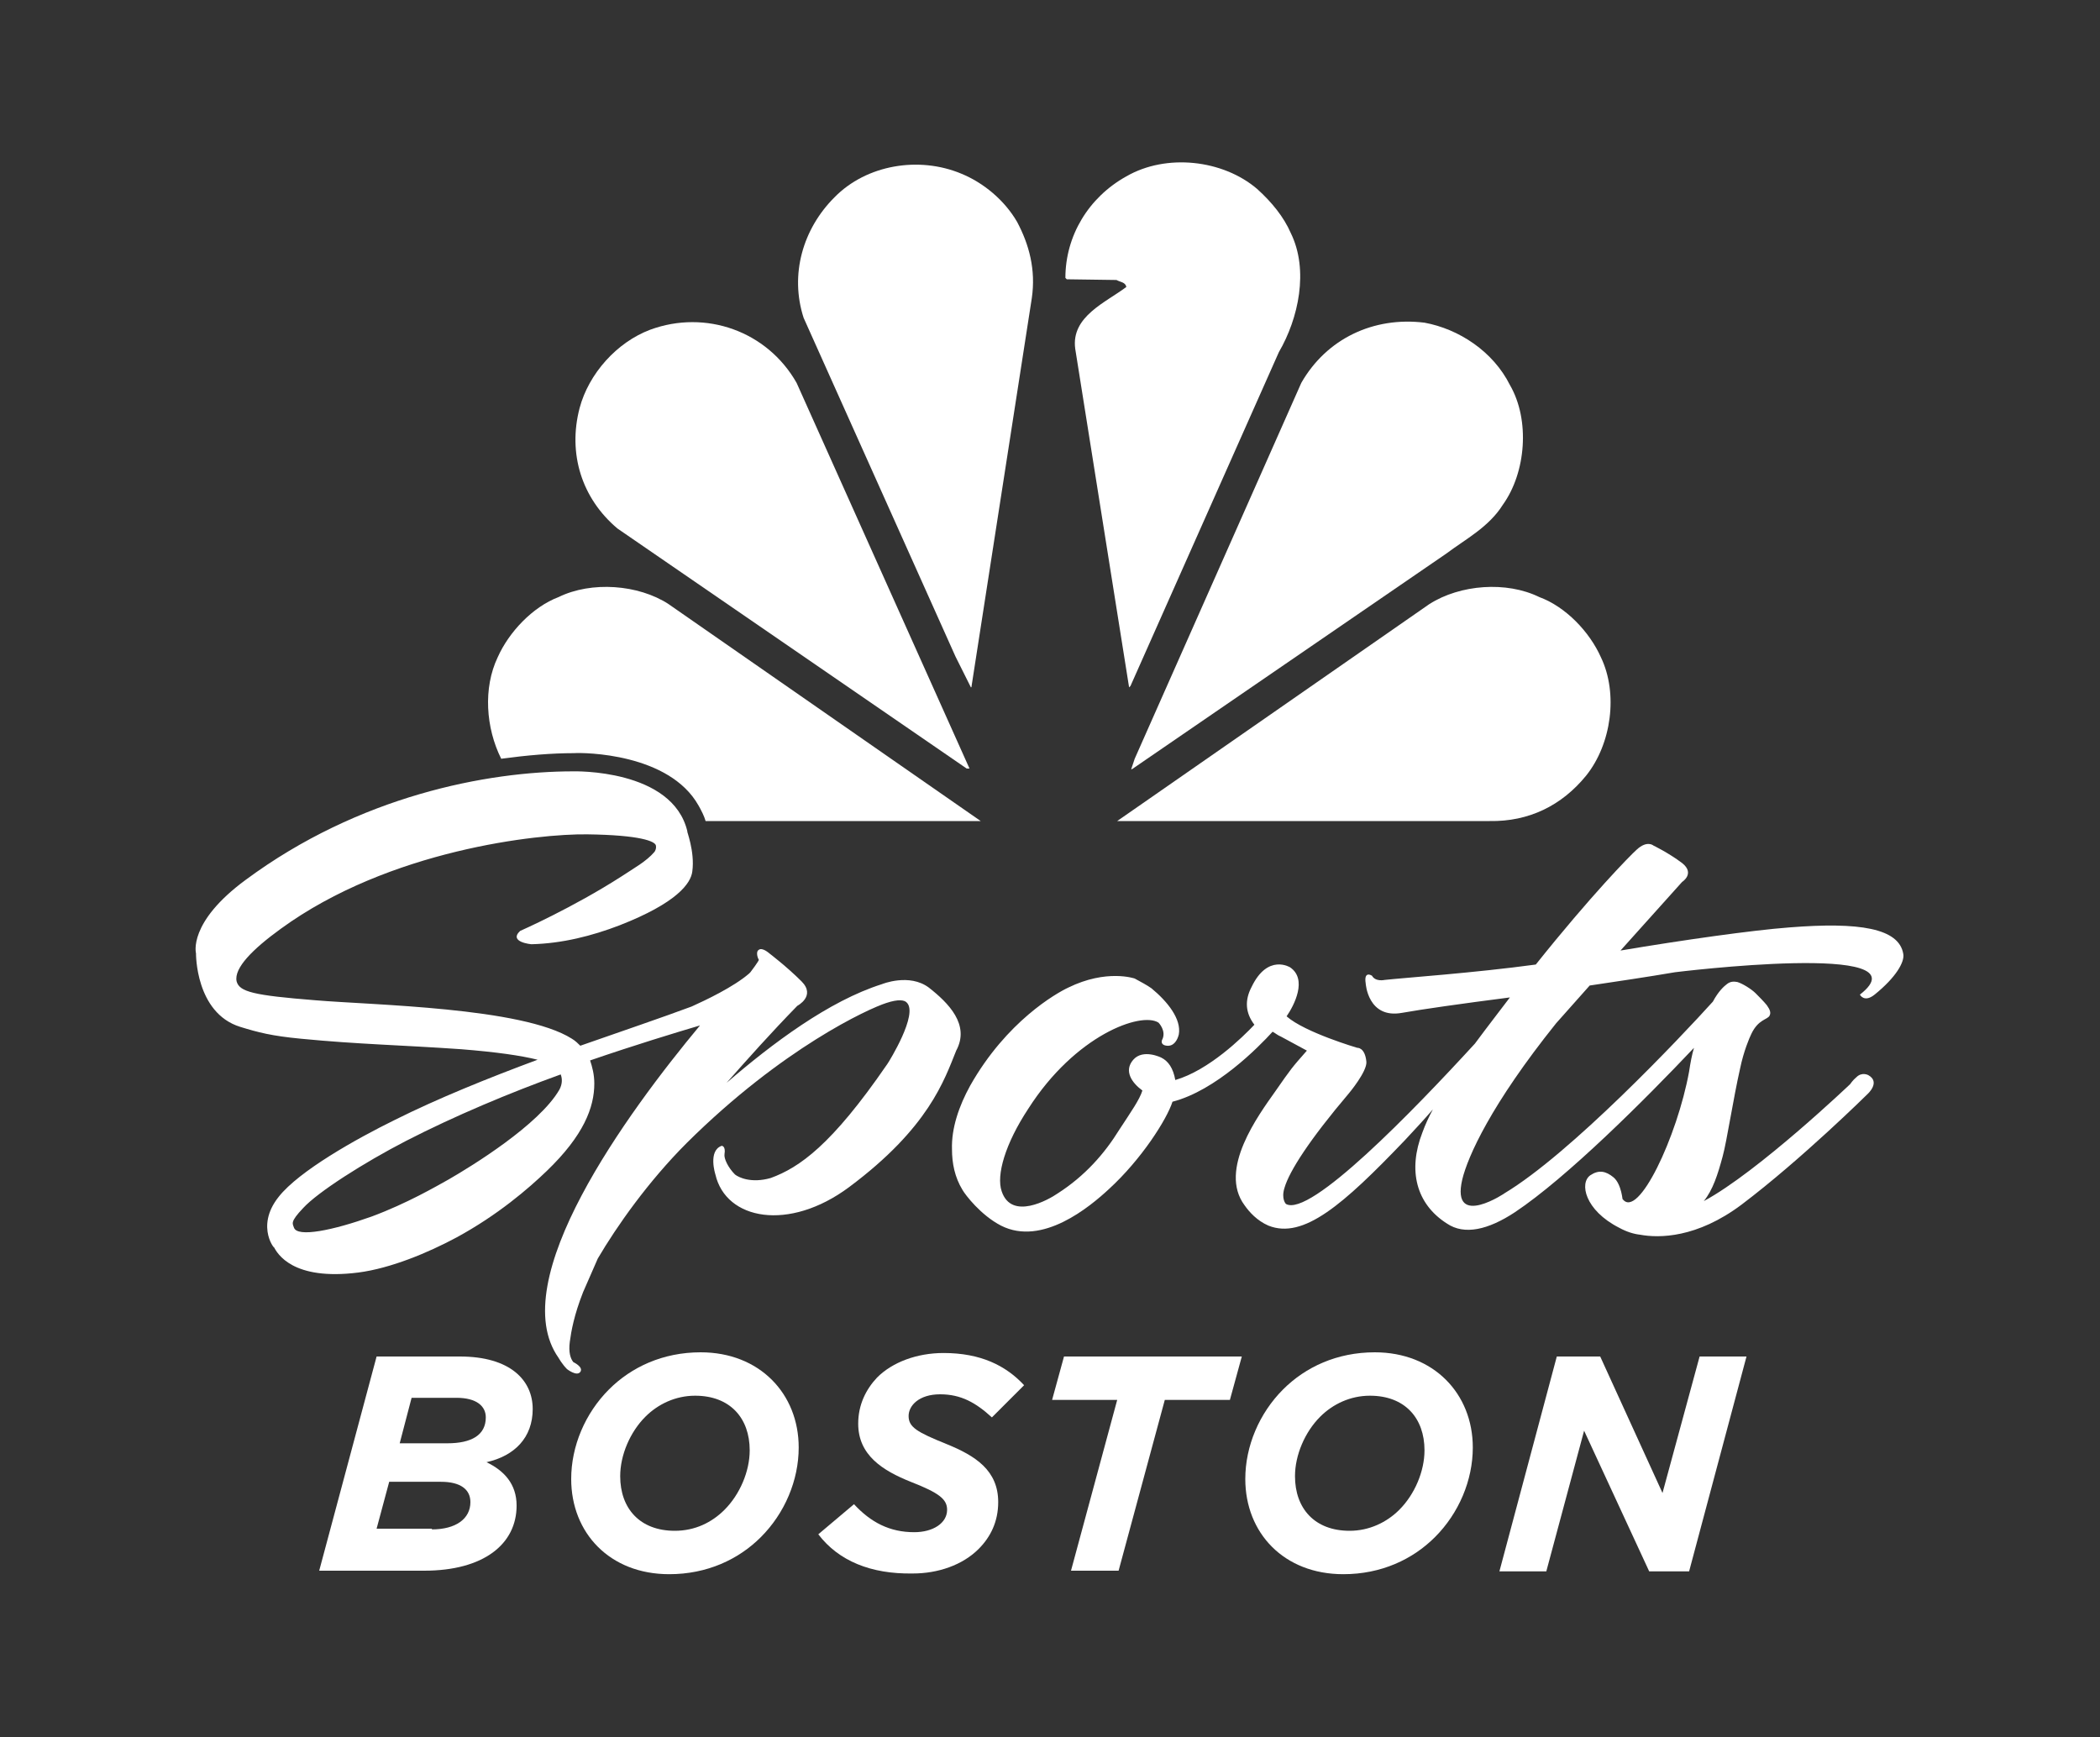 <?xml version="1.0" encoding="utf-8"?>
<!-- Generator: Adobe Illustrator 27.7.0, SVG Export Plug-In . SVG Version: 6.00 Build 0)  -->
<svg version="1.1" id="Layer_2_00000068653077878309780870000001755291221138695865_"
	 xmlns="http://www.w3.org/2000/svg" xmlns:xlink="http://www.w3.org/1999/xlink" x="0px" y="0px" viewBox="0 0 300 248.2"
	 style="enable-background:new 0 0 300 248.2;" xml:space="preserve">
<rect x="0" y="0" width="300" height="248.2" fill="#333333" stroke="none"/>
<style type="text/css">
	.st0{fill:#FFFFFF;}
</style>
<g id="Layer_1-2">
	<path class="st0" d="M53.8,193.8h11.9c7.2,0,10.4,3.4,10.4,7.5c0,4.1-2.6,6.7-6.6,7.6c2.5,1.2,4.3,3.1,4.3,6.2
		c0,5.5-4.7,9.3-13.2,9.3H45.6L53.8,193.8L53.8,193.8z M61.7,218.5c3.4,0,5.5-1.5,5.5-3.9c0-1.8-1.4-2.9-4.2-2.9h-7.4l-1.8,6.7H61.7
		z M63.9,206.2c3.5,0,5.5-1.2,5.5-3.7c0-1.6-1.3-2.8-4.2-2.8h-6.4l-1.7,6.5H63.9L63.9,206.2z"/>
	<path class="st0" d="M114.1,206.8c0,4.7-2,9.4-5.4,12.8c-3.2,3.2-7.7,5.3-13.1,5.3c-8.5,0-14-5.9-14-13.6c0-4.7,2-9.4,5.4-12.8
		c3.2-3.2,7.7-5.3,13.1-5.3C108.5,193.2,114.1,199.1,114.1,206.8z M103.5,215.7c2.2-2.2,3.6-5.5,3.6-8.5c0-4.6-2.8-7.8-7.8-7.8
		c-2.8,0-5.3,1.2-7.1,3c-2.2,2.2-3.6,5.5-3.6,8.5c0,4.6,2.8,7.8,7.8,7.8C99.3,218.7,101.7,217.5,103.5,215.7z"/>
	<path class="st0" d="M116.9,219.2l5.1-4.3c2.4,2.6,5.1,4,8.6,4c2.7,0,4.7-1.3,4.7-3.2c0-1.5-1.1-2.4-5.2-4c-4-1.6-7.5-3.8-7.5-8.3
		c0-2.7,1.1-4.9,2.7-6.6c2.2-2.2,5.7-3.5,9.5-3.5c5.3,0,8.9,1.8,11.5,4.6l-4.6,4.6c-2.3-2.1-4.4-3.3-7.4-3.3c-3,0-4.5,1.6-4.5,3.1
		c0,1.6,1.2,2.3,5.4,4c4.2,1.7,7.4,3.8,7.4,8.3c0,2.8-1.1,5-2.8,6.7c-2.3,2.3-5.8,3.5-9.4,3.5C124.4,224.9,119.8,223,116.9,219.2
		L116.9,219.2z"/>
	<path class="st0" d="M159.6,200h-9.3l1.7-6.2h25.4l-1.7,6.2h-9.3l-6.6,24.4H153L159.6,200L159.6,200z"/>
	<path class="st0" d="M210.4,206.8c0,4.7-2,9.4-5.4,12.8c-3.2,3.2-7.7,5.3-13.1,5.3c-8.5,0-14-5.9-14-13.6c0-4.7,2-9.4,5.4-12.8
		c3.2-3.2,7.7-5.3,13.1-5.3C204.8,193.2,210.4,199.1,210.4,206.8z M199.9,215.7c2.2-2.2,3.6-5.5,3.6-8.5c0-4.6-2.8-7.8-7.8-7.8
		c-2.8,0-5.3,1.2-7.1,3c-2.2,2.2-3.6,5.5-3.6,8.5c0,4.6,2.8,7.8,7.8,7.8C195.6,218.7,198.1,217.5,199.9,215.7z"/>
	<path class="st0" d="M222.4,193.8h6.2l8.9,19.5l5.3-19.5h6.7l-8.2,30.7h-5.7l-9.3-20.1l-5.4,20.1h-6.7L222.4,193.8z"/>
	<path class="st0" d="M184.4,33.3c2.6,5.3,1.1,12.2-1.7,17L161.5,98l-0.2,0.2l-7.7-48.4c-0.6-4.6,4.4-6.6,7.3-8.8
		c-0.1-0.7-0.9-0.7-1.4-1l-7.1-0.1l-0.2-0.2c0-6,3.3-11.5,8.7-14.5c5.7-3.3,13.8-2.4,18.7,1.8C181.7,28.9,183.4,31,184.4,33.3"/>
	<path class="st0" d="M145.3,31.7c1.7,3.2,2.7,6.8,2.1,10.9l-8.6,55.4c0,0.1,0,0.2-0.1,0.2l-2.2-4.4l-21.7-48.4
		c-2-6.2-0.1-12.7,4.4-17.2c4.6-4.7,12.1-5.9,18.1-3.4C140.5,26.1,143.5,28.6,145.3,31.7"/>
	<path class="st0" d="M215.7,55c2.9,5,2.3,12.5-1,17.1c-2,3.2-5.3,4.9-8.1,7l-44.9,30.8h-0.1l0.5-1.5l23.8-53.7
		c3.6-6.3,10.3-9.5,17.6-8.6C208.4,47,213.3,50.2,215.7,55"/>
	<path class="st0" d="M113.8,54.7l24.7,55.1h-0.4L88.2,75.5c-5.1-4.3-7.1-10.7-5.4-17.2c1.3-4.9,5.3-9.4,10.1-11.2
		C100.8,44.2,109.6,47.3,113.8,54.7"/>
	<path class="st0" d="M228.7,93.9c2.5,5.2,1.5,12.4-2.1,16.9c-3.5,4.3-8.2,6.6-13.8,6.5l-53.2,0l44.6-31c4.4-2.8,11-3.3,15.7-1
		C223.7,86.7,227.1,90.3,228.7,93.9"/>
	<path class="st0" d="M99.8,115.1c0.4,0.7,0.8,1.5,1,2.2l39.3,0l-44.6-31c-4.3-2.8-11-3.3-15.7-1c-3.7,1.4-7.1,5-8.7,8.6
		c-2.1,4.4-1.7,10.1,0.5,14.5c3.7-0.5,7.2-0.8,10.4-0.8C83.4,107.5,95.6,107.6,99.8,115.1L99.8,115.1z"/>
	<path class="st0" d="M79.9,155.7c-2.9,5-12.5,10.9-15.8,12.8c-1.8,1-5.9,3.4-11,5.3c-5.6,2-10.6,3-11.1,1.6
		c-0.2-0.6-0.6-0.8,1.3-2.8c2.1-2.3,8.7-6.5,14.7-9.6c7-3.6,14.9-6.9,22.1-9.5C80.3,154,80.4,154.8,79.9,155.7 M132.7,141.1
		c-2.8-2.1-6.7-0.5-6.7-0.5c-7.6,2.4-15.7,8.5-22.2,14.1c3-3.4,6.3-7.1,10.1-11c0,0,2.7-1.4,0.6-3.5c-2.1-2.1-4.6-4-4.6-4
		s-1-0.9-1.5-0.5c-0.5,0.3-0.1,1.3,0,1.4c0.1,0.1-1.2,1.8-1.2,1.8s-0.1,0.1-0.2,0.2c-2.2,1.9-6.2,3.8-8.2,4.7
		c-4.3,1.6-9.9,3.5-15.9,5.6c-0.3-0.3-0.7-0.7-1.2-1c-7.1-4.5-28.5-4.8-36.7-5.5c-8.8-0.7-10.8-1.2-11.2-2.7
		c-0.4-1.9,2.3-4.6,6.3-7.5c15.5-11.3,36.8-13.6,43.8-13.5c7.6,0.1,9.7,1,9.8,1.6c0.1,0.5-0.2,0.9-0.2,0.9c-1.2,1.4-2.9,2.3-4.7,3.5
		c-7,4.5-14.5,7.8-14.5,7.8c-1.7,1.6,1.6,1.9,1.6,1.9c4.4-0.1,8.7-1.2,12.6-2.7c8.2-3.2,10.2-6,10.4-7.7c0.4-2.9-0.9-6-0.7-5.7
		c-2.1-9-16.3-8.6-16.3-8.6c-12.3,0-30.6,3.5-46.8,15.5c-8.3,6.1-7.1,10.5-7.1,10.5s-0.1,8.5,6.3,10.5c2.6,0.8,4.5,1.3,8.7,1.7
		c8.2,0.8,14.3,0.9,22.9,1.5c5,0.4,8.5,0.9,10.9,1.5c-7,2.6-14.2,5.5-20.4,8.6c-5.5,2.7-13.7,7.3-16.6,11c-3.5,4.4-0.2,7.9-0.7,7.1
		c0.5,1,2.7,4.9,12.1,3.7c4.6-0.6,9.9-2.8,14-5c5.9-3.2,10.3-7,12.9-9.5c5.3-5.1,6.8-9.1,6.8-12.5c0-1.3-0.3-2.4-0.6-3.3
		c6.4-2.2,12-3.9,15.7-5c-10.4,12.5-28,36.5-20.2,47.5c0,0,0.5,0.9,1.2,1.6c0,0,1.4,1.1,1.9,0.4c0.5-0.7-1-1.4-1-1.4
		c-0.4-0.5-0.7-1.4-0.5-2.9c0.2-1.5,0.6-3.8,1.9-7.1l2.1-4.8l0,0c0,0,0,0,0,0l0,0c2.7-4.6,7.2-11,12.7-16.5
		c13.7-13.6,26-19.2,28.5-20c1.8-0.6,2.6-0.4,2.9-0.1c1.8,1.6-2.6,8.6-2.6,8.6c-0.1,0.1-0.1,0.2-0.2,0.3
		c-7.9,11.5-12.5,14.7-16.6,16.2c-2.8,0.8-4.6-0.1-5.1-0.5c-1-1-1.6-2.3-1.5-2.9c0.2-1.2-0.4-1.2-0.4-1.2c-2,0.7-0.9,4.1-0.9,4.1
		c1.5,6.5,10.5,8.2,19.1,1.8c11.4-8.5,13.6-15.3,15.3-19.5C138.6,146.4,135.5,143.3,132.7,141.1"/>
	<path class="st0" d="M271.9,136.3c-0.6-3.7-6.3-4.6-16.3-3.8c-5.3,0.4-15.2,1.8-24.1,3.3l8.8-9.8c0,0,1.9-1.2,0-2.7
		c-2-1.5-4.1-2.5-4.1-2.5s-0.9-0.8-2.4,0.6c-0.9,0.8-6.5,6.5-14.4,16.4c-8.8,1.2-18.9,1.9-21.6,2.2c0,0-1.3,0.3-1.8-0.6
		c0,0-1.2-0.8-0.9,1.1c0,0,0.3,5.1,5.2,4.2c2.8-0.5,8.4-1.3,15.4-2.2c-1.2,1.6-3,3.9-5,6.6c-8.8,9.6-23.6,24.9-27,22.9
		c0,0-0.7-0.7-0.2-2.3c0.7-2.4,3.6-6.9,9.2-13.5c0,0,2.6-3.1,2.5-4.5c-0.2-2.1-1.3-2-1.3-2s-7.5-2.2-10.1-4.5c1.1-1.6,3-5.3,0.5-7
		c0,0-3.2-2-5.5,2.8c-1,1.9-0.9,3.7,0.4,5.4c-1.7,1.8-6.5,6.5-11.3,7.9c-0.3-1.7-1-2.7-2-3.2c0,0-2.6-1.3-4,0.3
		c-1.4,1.6-0.2,3.3,1.3,4.4c-0.4,1.3-1.6,3-3.3,5.6c-2.1,3.4-4.9,6.6-8.8,9.1c-1.3,0.9-6.6,3.9-8-0.3c-0.8-2.3,0.5-6.8,3.8-11.8
		c6.7-10.5,16.1-13.9,18.6-12.3c0,0,1.2,1.2,0.5,2.5c0,0-0.3,0.7,0.7,0.8c1,0.1,1.5-0.8,1.7-1.6c0.4-2.2-1.6-4.7-3.9-6.6
		c-0.7-0.5-1.5-0.9-2.4-1.4c0,0-4-1.4-9.5,1.3c-1.7,0.8-8.8,4.8-14,14c-1.6,2.9-2.7,6.1-2.6,9.1c0,2,0.4,4,1.5,5.8
		c0.4,0.7,2.6,3.6,5.5,5.1c5.9,3,12.7-2.7,15.4-5.2c4.7-4.3,8.3-10,9.1-12.5c6.2-1.6,12.3-7.8,14.3-10c0.4,0.2,0.7,0.5,1.2,0.7
		l3.7,2c-2.2,2.5-2.2,2.5-4.5,5.8c-2.4,3.4-8.2,11.2-4.4,16.3c0.7,1,1.8,2.2,3.4,2.9c5,2,10.7-3,19.5-12.2c1.4-1.5,2.7-2.9,4-4.4
		c-0.6,1.1-1.1,2.2-1.5,3.3c-2.1,5.4-0.9,10.2,3.5,13c2.5,1.7,5.9,0.9,9.7-1.6c7.5-5,18.6-16.1,25.6-23.5c-0.3,1-0.5,2.1-0.7,3.4
		c-1.7,9.3-7.3,21.2-9.5,18.2c0,0.4-0.1-2.1-1.3-3.1c-1.1-0.9-2.1-1.1-3.3-0.3c-1.6,1.1-0.8,5,4.1,7.5c1.1,0.6,2.1,0.9,3,1
		c2.7,0.5,8.1,0.5,14.5-4.3c8.6-6.5,18-15.8,18-15.8s1.9-1.7,0.1-2.7c0,0-0.9-0.5-1.7,0.3c-0.5,0.4-0.9,1-0.9,1
		c0.1-0.1-13.1,12.5-20.9,16.7c1.3-1.6,2-3.8,2.7-6.4c0.6-2.2,1.5-8.2,2.5-12.6c0.5-2.4,1.3-4.3,1.6-4.9c1-2.1,2.3-2,2.6-2.6
		c0.2-0.4,0.1-0.8-0.4-1.5c-0.5-0.6-1.1-1.2-1.6-1.7c-0.6-0.6-1.9-1.4-2.6-1.6c-0.5-0.1-1-0.1-1.5,0.3c-0.4,0.3-1.2,1-2,2.5
		c-4.7,5.2-20.3,21.7-29.8,27.4c0.5-0.3-7.7,5.3-6-2c0.8-3.3,4.1-10.7,13.4-22.3l4.8-5.4c4-0.6,8.1-1.2,12.2-1.9
		c0,0,36.3-4.5,26.4,3.2c0,0,0.6,1.2,2.1,0C270.9,139.6,272.1,137.4,271.9,136.3"/>
</g>
</svg>
